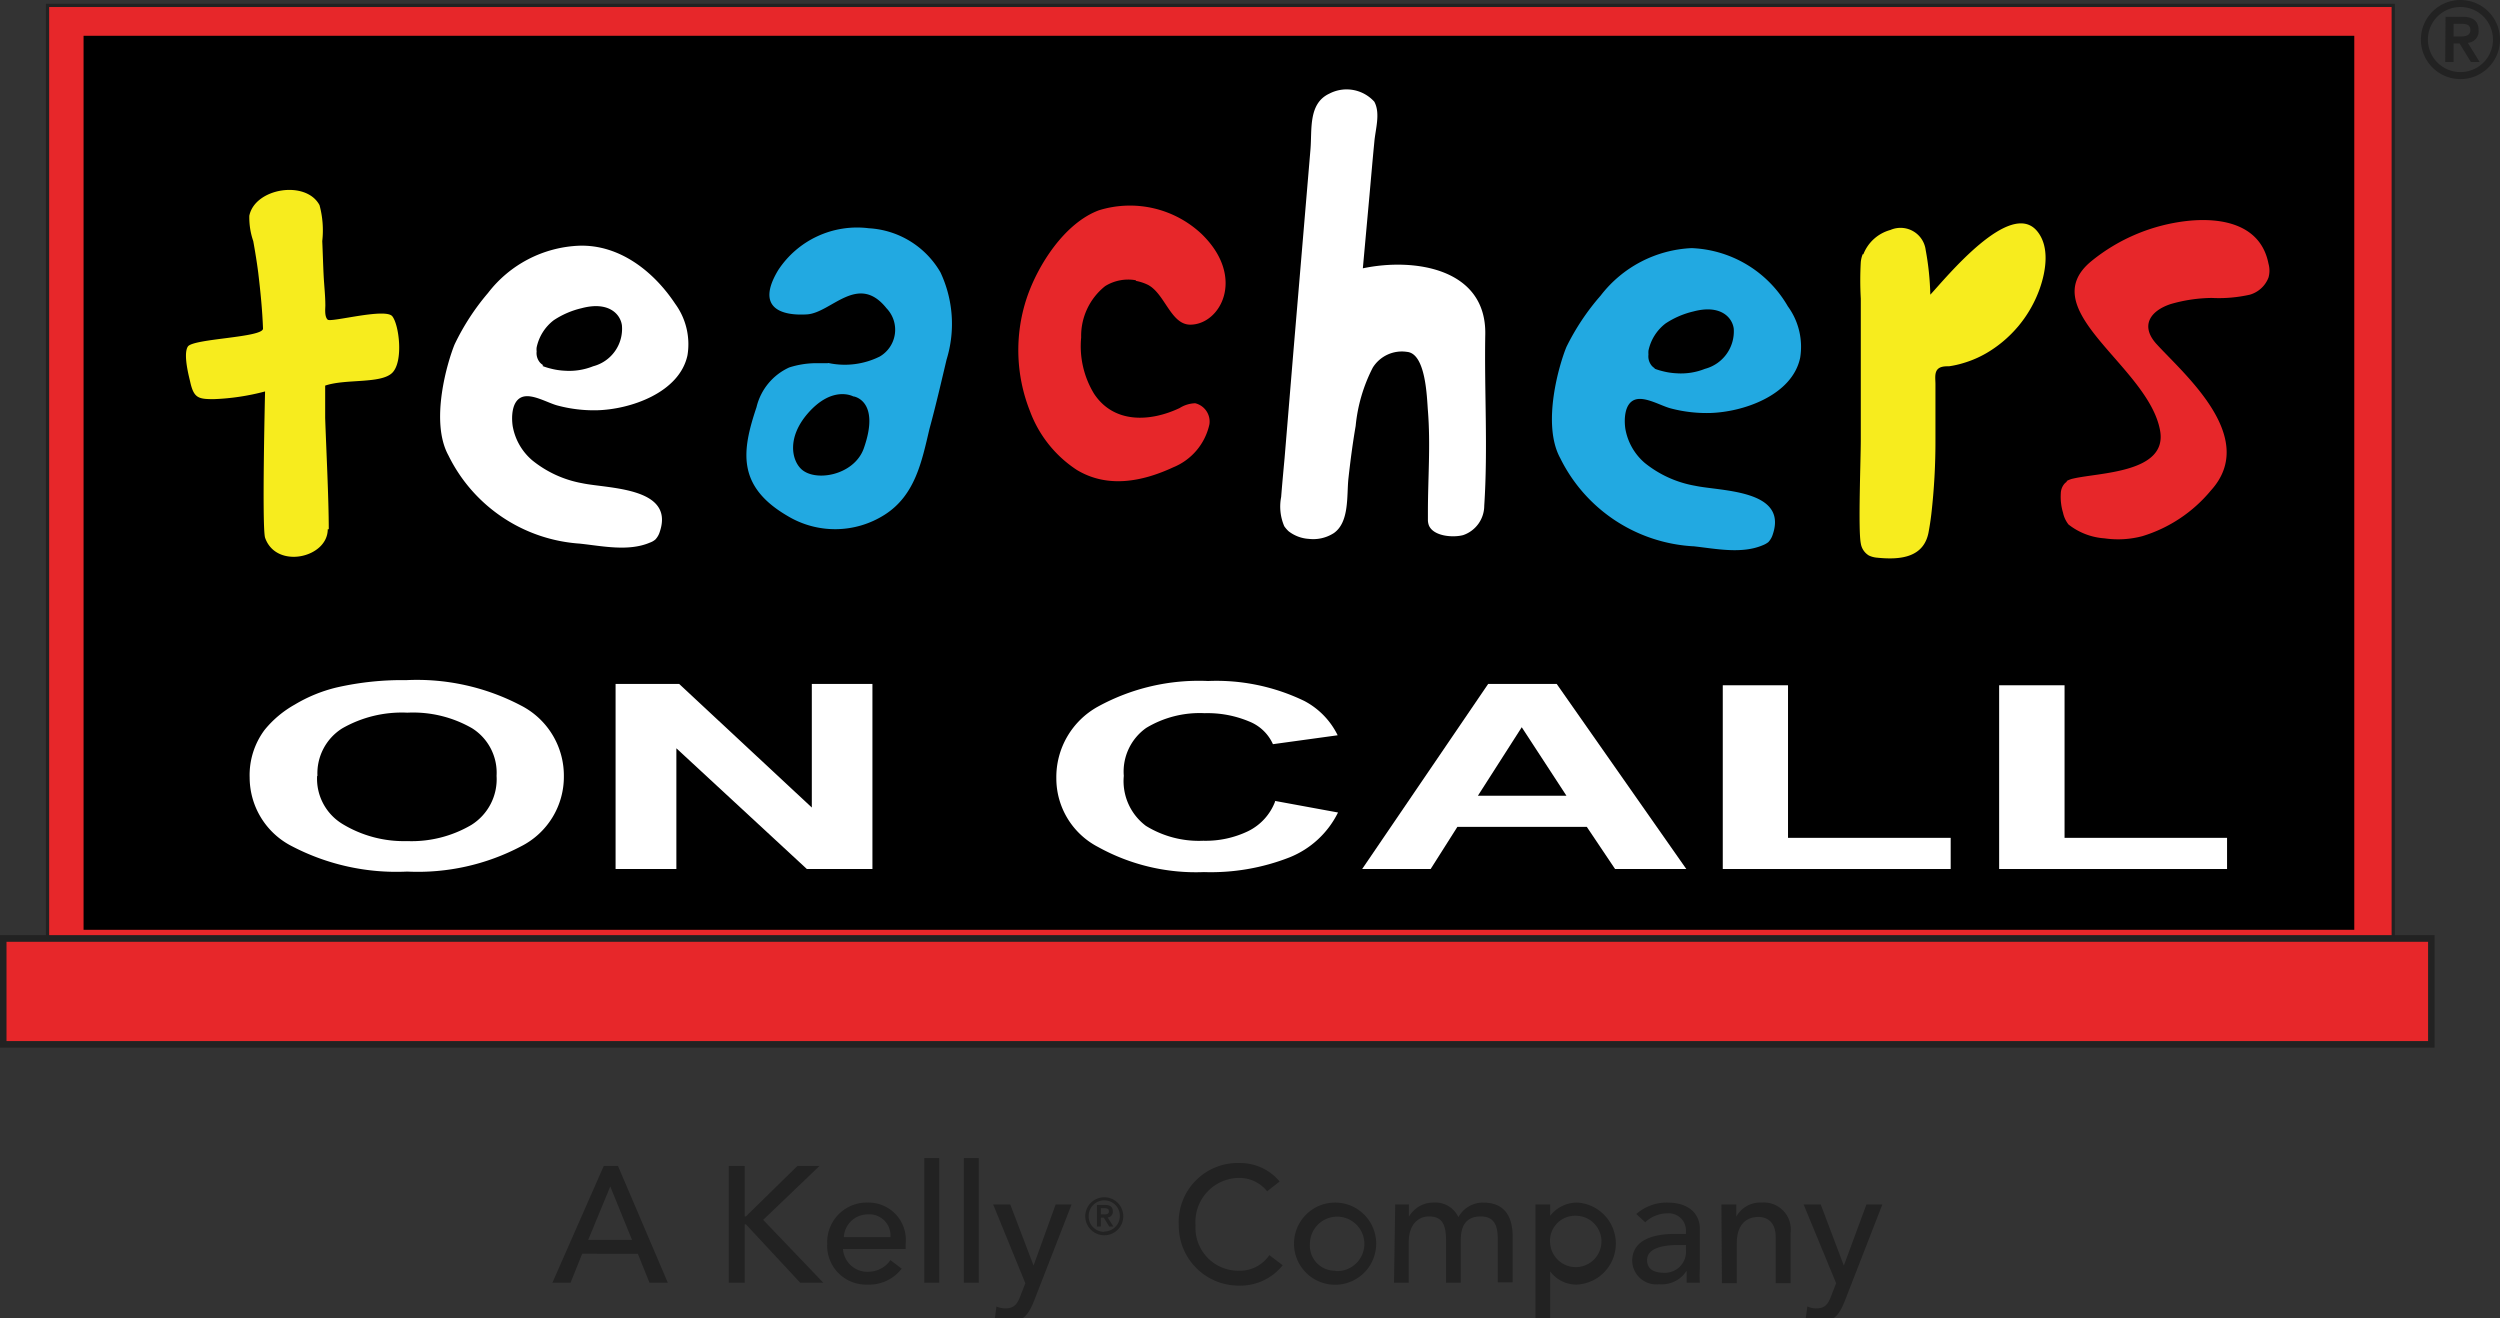 <svg id="Layer_1" data-name="Layer 1" xmlns="http://www.w3.org/2000/svg"  width="146px" height="77px" viewBox="0 0 146 77"><rect x="0" y="0" width="146" height="77" fill="#333333" stroke="none"/><defs><style>.cls-1,.cls-2{fill:#222;}.cls-1,.cls-4,.cls-5,.cls-6,.cls-7{fill-rule:evenodd;}.cls-3,.cls-6{fill:#e7272a;}.cls-4{fill:#fff;}.cls-5{fill:#22a9e1;}.cls-7{fill:#f7ec1e;}</style></defs><title>toc-logo</title><path class="cls-1" d="M2.68,56.5H139.86V.22H2.68Zm.38-.38H139.48V.6H3.06Z"/><path class="cls-1" d="M35.26,68.09h.83L39,74.91H37.93l-.68-1.69H34l-.68,1.69H32.26Zm1.65,4.32-1.27-3.12h0l-1.29,3.12Z"/><polygon class="cls-1" points="42.56 68.09 43.49 68.09 43.49 71.04 43.56 71.04 46.57 68.09 47.86 68.09 44.57 71.24 48.08 74.91 46.73 74.91 43.56 71.5 43.49 71.5 43.49 74.91 42.56 74.91 42.56 68.09"/><path class="cls-1" d="M49.23,72.94a1.43,1.43,0,0,0,1.53,1.33A1.57,1.57,0,0,0,52,73.59l.66.5a2.4,2.4,0,0,1-2,.93,2.27,2.27,0,0,1-2.35-2.39,2.31,2.31,0,0,1,2.36-2.4,2.18,2.18,0,0,1,2.22,2.41v.3ZM52,72.25a1.23,1.23,0,0,0-1.31-1.33,1.4,1.4,0,0,0-1.41,1.33Z"/><rect class="cls-2" x="53.98" y="67.63" width="0.87" height="7.28"/><rect class="cls-2" x="56.29" y="67.63" width="0.87" height="7.28"/><path class="cls-1" d="M58,70.34h1l1.36,3.57h0l1.29-3.57h.93l-2.16,5.55c-.31.79-.61,1.33-1.56,1.33a2,2,0,0,1-.77-.13l.1-.79a1.39,1.39,0,0,0,.52.11c.55,0,.72-.3.89-.75l.28-.72Z"/><path class="cls-1" d="M64.49,69.92A1.11,1.11,0,1,1,63.38,71,1.11,1.11,0,0,1,64.49,69.92Zm0,2a.91.91,0,1,0-.91-.91A.9.9,0,0,0,64.49,71.94Zm-.43-1.55h.49c.3,0,.44.13.44.38a.33.33,0,0,1-.3.35l.33.53h-.24l-.32-.52h-.17v.52h-.23Zm.23.55h.17c.14,0,.3,0,.3-.18s-.16-.18-.3-.18h-.17Z"/><path class="cls-1" d="M74,69.57a2.08,2.08,0,0,0-1.65-.78,2.57,2.57,0,0,0-2.53,2.77,2.5,2.5,0,0,0,2.53,2.65,2.08,2.08,0,0,0,1.78-.91l.78.59a3.16,3.16,0,0,1-2.57,1.19,3.5,3.5,0,0,1-3.5-3.52,3.45,3.45,0,0,1,3.54-3.64A3,3,0,0,1,74.73,69Z"/><path class="cls-1" d="M78,70.23a2.4,2.4,0,1,1-2.43,2.4A2.4,2.4,0,0,1,78,70.23m0,4a1.59,1.59,0,1,0-1.5-1.58A1.46,1.46,0,0,0,78,74.21"/><path class="cls-1" d="M81.48,70.34h.8v.72h0a1.64,1.64,0,0,1,1.46-.83,1.48,1.48,0,0,1,1.43.85,1.64,1.64,0,0,1,1.44-.85c1.4,0,1.73,1,1.73,2v2.66h-.87V72.37c0-.7-.14-1.33-1-1.33s-1.16.57-1.16,1.37v2.5h-.86V72.52c0-.87-.13-1.48-1-1.48-.62,0-1.18.47-1.18,1.5v2.37h-.86Z"/><path class="cls-1" d="M89.67,70.34h.86V71h0a2,2,0,0,1,1.59-.77,2.4,2.4,0,0,1,0,4.79,1.91,1.91,0,0,1-1.59-.77h0v3.37h-.86Zm.86,2.29A1.5,1.5,0,1,0,92,71,1.46,1.46,0,0,0,90.53,72.63Z"/><path class="cls-1" d="M95.56,70.9a2.69,2.69,0,0,1,1.81-.67c1.34,0,1.9.73,1.9,1.52v2.33a6.78,6.78,0,0,0,0,.83h-.77c0-.23,0-.46,0-.7h0A1.72,1.72,0,0,1,96.9,75a1.41,1.41,0,0,1-1.58-1.36c0-1.18,1.13-1.58,2.51-1.58h.63v-.2a1,1,0,0,0-1.08-1,1.89,1.89,0,0,0-1.3.52ZM98,72.71c-.81,0-1.81.15-1.81.88,0,.52.38.74,1,.74A1.23,1.23,0,0,0,98.46,73v-.29Z"/><path class="cls-1" d="M100.53,70.34h.87v.71h0a1.6,1.6,0,0,1,1.5-.82A1.57,1.57,0,0,1,104.57,72v2.94h-.87v-2.7c0-.86-.49-1.17-1-1.17-.73,0-1.27.46-1.27,1.52v2.35h-.87Z"/><path class="cls-1" d="M105.33,70.34h1l1.35,3.57h0L109,70.34h.93l-2.16,5.55c-.31.79-.6,1.33-1.56,1.33a2,2,0,0,1-.77-.13l.11-.79a1.35,1.35,0,0,0,.52.11c.55,0,.71-.3.88-.75l.28-.72Z"/><rect class="cls-3" x="0.19" y="54.8" width="141.8" height="6.19"/><rect class="cls-3" x="2.87" y="0.41" width="136.8" height="55.9"/><rect x="4.88" y="2.09" width="132.61" height="52.21"/><path class="cls-4" d="M33.9,31.75a9.23,9.23,0,0,1-7.71-5.15c-1.1-2-.05-5.49.36-6.49a13.77,13.77,0,0,1,1.95-3,7.07,7.07,0,0,1,5.31-2.76c2.36-.08,4.36,1.49,5.62,3.39a4,4,0,0,1,.72,3c-.46,2.19-3.34,3.18-5.31,3.22a8.2,8.2,0,0,1-2.25-.27c-.58-.14-1.52-.73-2.11-.5s-.62,1.14-.54,1.69a3.39,3.39,0,0,0,1.14,2A6.45,6.45,0,0,0,34,28.22c1.5.32,5.42.22,4.53,2.84a1.13,1.13,0,0,1-.26.45,1,1,0,0,1-.32.18c-1.24.53-2.77.2-4.07.06M31.67,21.37a3.68,3.68,0,0,0,.47.15,4,4,0,0,0,.84.13,3.76,3.76,0,0,0,1.66-.26A2.26,2.26,0,0,0,36.32,19c-.09-.67-.79-1.42-2.36-1a5,5,0,0,0-1.62.7,2.69,2.69,0,0,0-1,1.59.91.91,0,0,0,0,.23.85.85,0,0,0,.21.67.79.79,0,0,0,.18.14"/><path class="cls-5" d="M98.83,31.9a9.24,9.24,0,0,1-7.71-5.14c-1.1-2-.05-5.51.36-6.5a13.77,13.77,0,0,1,2-3,7.11,7.11,0,0,1,5.31-2.77,6.8,6.8,0,0,1,5.62,3.4,4,4,0,0,1,.72,3c-.46,2.2-3.34,3.19-5.31,3.23a8.2,8.2,0,0,1-2.25-.27c-.58-.15-1.52-.73-2.11-.5s-.62,1.14-.54,1.69a3.39,3.39,0,0,0,1.14,2A6.45,6.45,0,0,0,99,28.37c1.5.32,5.42.22,4.53,2.84a1.13,1.13,0,0,1-.26.45,1.26,1.26,0,0,1-.32.18c-1.24.53-2.77.2-4.07.06M96.6,21.52a3.68,3.68,0,0,0,.47.15,4,4,0,0,0,.84.13,3.76,3.76,0,0,0,1.66-.26,2.26,2.26,0,0,0,1.68-2.35c-.09-.67-.79-1.42-2.36-1a5,5,0,0,0-1.62.7,2.69,2.69,0,0,0-1,1.59,1.6,1.6,0,0,0,0,.23.85.85,0,0,0,.21.67.79.79,0,0,0,.18.14"/><path class="cls-5" d="M48.38,21.2a4.58,4.58,0,0,0,3-.38A1.81,1.81,0,0,0,51.77,18c-1.67-2.09-3.22.27-4.64.36s-3.05-.32-1.68-2.59a5.51,5.51,0,0,1,5.29-2.44,5.17,5.17,0,0,1,4.18,2.57,7.07,7.07,0,0,1,.36,5.1c-.32,1.35-.63,2.7-1,4.05-.45,1.92-.84,3.87-2.6,5a5.38,5.38,0,0,1-5.69.08c-3-1.75-2.65-3.84-1.81-6.35a3.42,3.42,0,0,1,1.91-2.32,5.21,5.21,0,0,1,1.57-.25h.67m1.52,1.95s-1.22-.7-2.69,1c-1.19,1.39-.92,2.66-.41,3.19.78.83,3.11.44,3.69-1.15,1-2.82-.59-3.05-.59-3.05"/><path class="cls-6" d="M66.32,16.4a2.81,2.81,0,0,1,.71.23c1,.51,1.34,2.33,2.48,2.33,1.76,0,3.27-2.76.67-5.29a6.11,6.11,0,0,0-6-1.39c-2,.74-3.57,3.19-4.22,5.13a9.66,9.66,0,0,0,.19,6.6,7,7,0,0,0,2.73,3.43c1.8,1.09,3.83.69,5.64-.15a3.52,3.52,0,0,0,2.11-2.51,1.1,1.1,0,0,0-.83-1.23,1.8,1.8,0,0,0-.91.28c-1.73.82-3.85.91-5-.84a5.34,5.34,0,0,1-.75-3.28,3.72,3.72,0,0,1,1.4-3,2.55,2.55,0,0,1,1.81-.34"/><path class="cls-4" d="M75,30.73a1.74,1.74,0,0,0,.26.3,2.13,2.13,0,0,0,1.17.44,2.22,2.22,0,0,0,1.47-.34c.92-.65.74-2.21.85-3.2s.24-2,.42-3.05a9.41,9.41,0,0,1,1-3.41,2,2,0,0,1,2-.92c1.11.1,1.16,2.7,1.22,3.43.16,2,0,3.95,0,5.93,0,.16,0,.32,0,.49a.94.94,0,0,0,.06.29c.27.63,1.4.72,2,.56a1.82,1.82,0,0,0,1.23-1.72c.22-3.34,0-6.69.06-10,.07-3.87-4.16-4.49-7.15-3.86l.39-4.29c.09-1,.18-2.06.28-3.08.06-.74.37-1.68,0-2.36a2.18,2.18,0,0,0-2.63-.47c-1.24.58-1,2.11-1.1,3.27l-1,11.85-.51,6.16c-.07.76-.14,1.51-.2,2.27A2.92,2.92,0,0,0,75,30.73"/><path class="cls-7" d="M108.82,14.85a2.36,2.36,0,0,1,1.58-1.42,1.48,1.48,0,0,1,2.06,1.17,16.27,16.27,0,0,1,.27,2.61c.93-1,4.67-5.61,6.24-3.71.75.91.51,2.34.15,3.36a7.12,7.12,0,0,1-2.91,3.64,6.13,6.13,0,0,1-1.54.7,5.7,5.7,0,0,1-.84.19c-.24,0-.54,0-.7.21s-.1.56-.1.83,0,.72,0,1.08c0,.73,0,1.45,0,2.18a37,37,0,0,1-.24,4.33q-.06.51-.15,1c-.25,1.53-1.62,1.69-3,1.55a1.37,1.37,0,0,1-.5-.13,1,1,0,0,1-.47-.71c-.16-.79,0-4.88,0-6.05V20.17c0-.91,0-1.82,0-2.73a19.15,19.15,0,0,1,0-2.14,1.74,1.74,0,0,1,.11-.45"/><path class="cls-6" d="M120.68,28.1a1.32,1.32,0,0,1,.39-.15c1.53-.36,5.52-.33,5.08-2.8-.67-3.77-7.5-7.06-4-9.91a10.75,10.75,0,0,1,5.61-2.34c2-.21,4.27.2,4.72,2.5a1.49,1.49,0,0,1,0,.81,1.66,1.66,0,0,1-1.09,1,8.24,8.24,0,0,1-2.22.19,8.9,8.9,0,0,0-2.41.36c-1.2.4-1.77,1.27-.83,2.32,1.6,1.76,6,5.46,3.19,8.56a8.36,8.36,0,0,1-4,2.67,5.5,5.5,0,0,1-2.21.13,3.83,3.83,0,0,1-2.11-.81,1.68,1.68,0,0,1-.32-.69,3.19,3.19,0,0,1-.13-1.11.91.91,0,0,1,.16-.51.61.61,0,0,1,.2-.19"/><path class="cls-4" d="M14.58,45.41a4.41,4.41,0,0,1,.87-2.78,6.11,6.11,0,0,1,1.76-1.48,8.71,8.71,0,0,1,2.44-1,17.2,17.2,0,0,1,4.08-.43,13.06,13.06,0,0,1,6.69,1.48,4.6,4.6,0,0,1,2.51,4.13,4.55,4.55,0,0,1-2.49,4.09,12.94,12.94,0,0,1-6.66,1.48,13.17,13.17,0,0,1-6.71-1.47,4.51,4.51,0,0,1-2.49-4.05m3.94-.08A3.09,3.09,0,0,0,20,48.12a6.91,6.91,0,0,0,3.77,1,6.9,6.9,0,0,0,3.75-.94A3.15,3.15,0,0,0,29,45.31a3.07,3.07,0,0,0-1.43-2.78,6.91,6.91,0,0,0-3.78-.91,7,7,0,0,0-3.81.92,3.1,3.1,0,0,0-1.44,2.79"/><polygon class="cls-4" points="35.95 50.75 35.95 39.94 39.66 39.94 47.41 47.16 47.41 39.94 50.95 39.94 50.95 50.75 47.12 50.75 39.5 43.7 39.5 50.75 35.95 50.75"/><path class="cls-4" d="M74.44,46.77l3.7.68a5.39,5.39,0,0,1-2.83,2.62,12.59,12.59,0,0,1-5,.86,11.79,11.79,0,0,1-6.19-1.47,4.51,4.51,0,0,1-2.43-4,4.7,4.7,0,0,1,2.44-4.2,12.25,12.25,0,0,1,6.42-1.49,11.8,11.8,0,0,1,5.63,1.17,4.5,4.5,0,0,1,1.94,2l-3.78.52a2.55,2.55,0,0,0-1.4-1.33,6.27,6.27,0,0,0-2.59-.48,6.05,6.05,0,0,0-3.41.86,3.12,3.12,0,0,0-1.31,2.8,3.27,3.27,0,0,0,1.29,2.92,5.89,5.89,0,0,0,3.35.87,5.72,5.72,0,0,0,2.62-.56,3.18,3.18,0,0,0,1.58-1.74"/><path class="cls-4" d="M98.48,50.75H94.32l-1.65-2.46H85.11l-1.56,2.46h-4l7.36-10.81h4Zm-7-4.28-2.61-4-2.56,4Z"/><polygon class="cls-4" points="100.61 50.75 100.61 40.02 104.42 40.02 104.42 48.93 113.92 48.93 113.92 50.75 100.61 50.75"/><polygon class="cls-4" points="116.75 50.75 116.75 40.02 120.57 40.02 120.57 48.93 130.06 48.93 130.06 50.75 116.75 50.75"/><path class="cls-7" d="M19.2,30.91c0-1.78-.15-4.73-.21-6.51,0-.47,0-1.29,0-1.88,1.19-.41,3.26-.09,3.92-.75s.4-2.8,0-3.3-3.57.37-3.77.2S19,18,19,17.85c0-.59-.07-1.18-.1-1.77s-.05-1.33-.08-2a5.62,5.62,0,0,0-.16-2.1c-.79-1.48-3.77-1-4.1.62a4.24,4.24,0,0,0,.23,1.48c.11.61.21,1.22.29,1.84.13,1.09.24,2.18.28,3.27,0,.53-4.09.58-4.39,1.05s.11,1.91.14,2.07c.21.94.48,1,1.37,1a13.53,13.53,0,0,0,3-.45s-.19,7.9,0,8.54c.64,1.86,3.66,1.19,3.66-.49"/><path class="cls-1" d="M142.8,3.62h.49V2.54h.35l.66,1.08h.51l-.69-1.12a.67.67,0,0,0,.63-.73c0-.51-.3-.79-.93-.79h-1Zm.49-2.23h.35c.3,0,.63,0,.63.36s-.33.38-.63.38h-.35Zm-1.91.92A2.31,2.31,0,1,0,143.69,0,2.31,2.31,0,0,0,141.38,2.31Zm.41,0a1.9,1.9,0,1,1,1.9,1.9A1.9,1.9,0,0,1,141.79,2.31Z"/><path class="cls-1" d="M0,61.18H142.18V54.61H0Zm.38-.38H141.8V55H.38Z"/></svg>